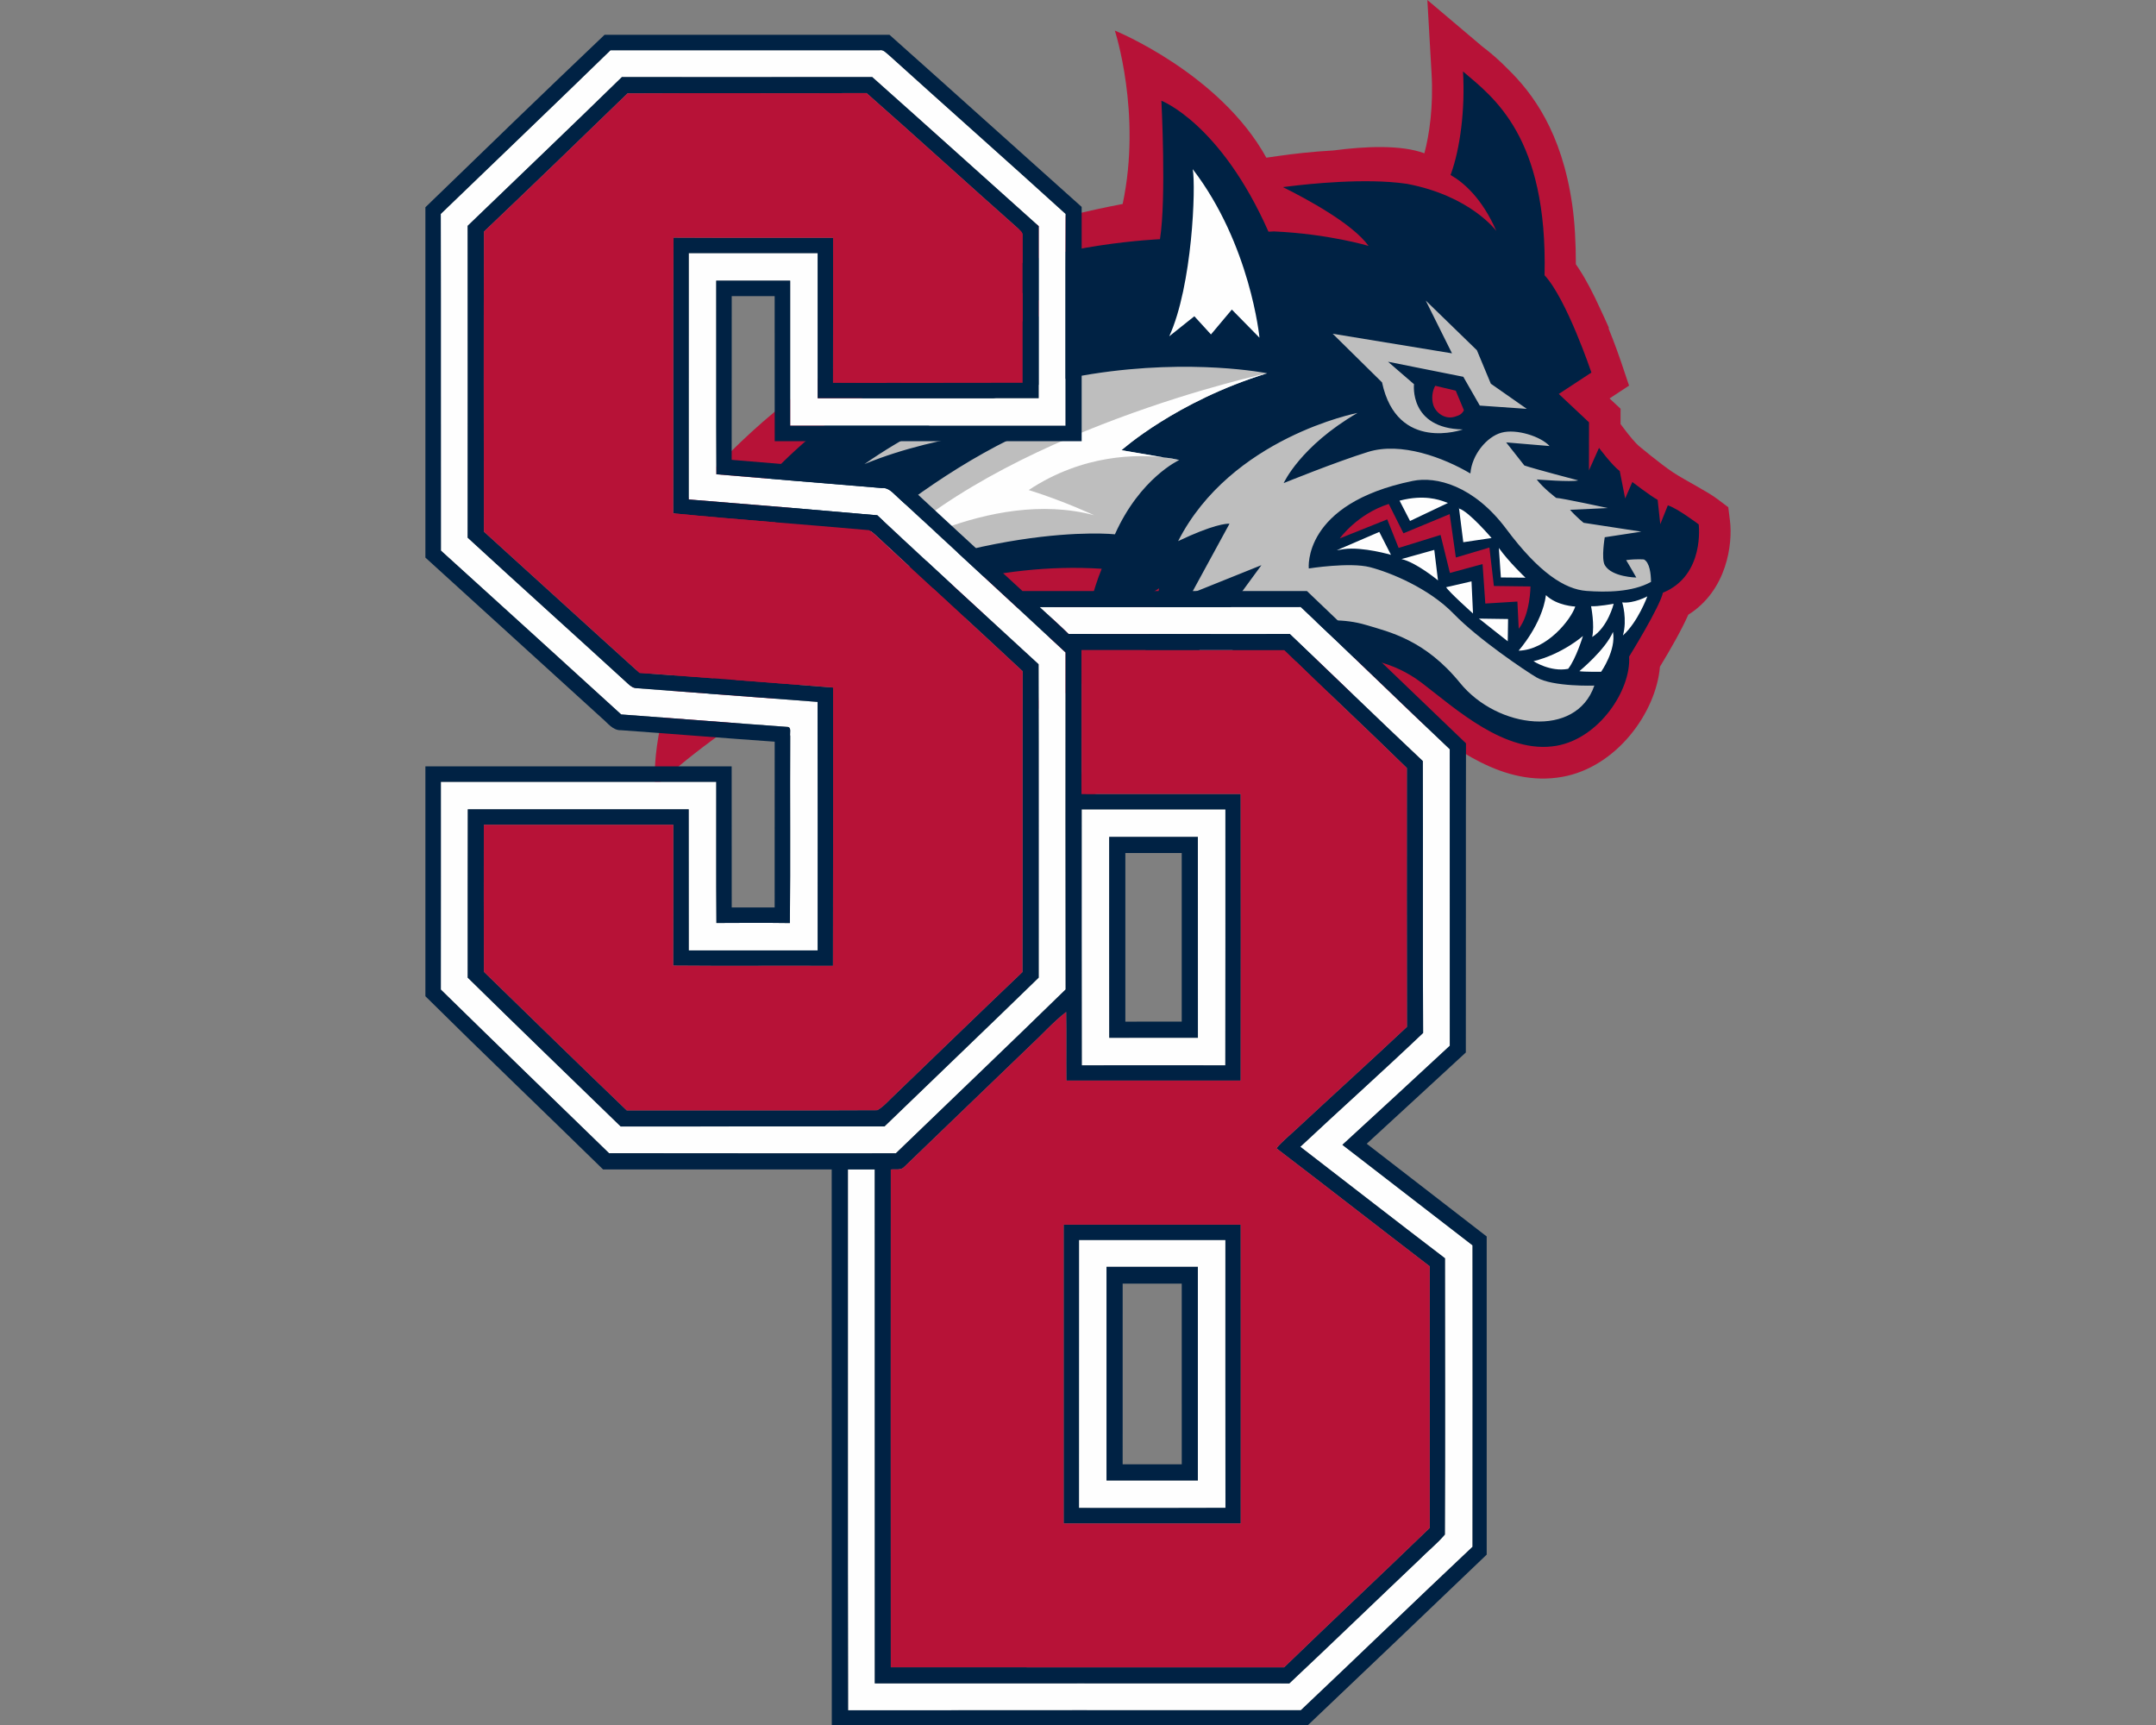 <?xml version="1.0" encoding="utf-8"?>
<svg xmlns="http://www.w3.org/2000/svg" height="1600px" style="shape-rendering:geometricPrecision; text-rendering:geometricPrecision; image-rendering:optimizeQuality; fill-rule:evenodd; clip-rule:evenodd" version="1.1" viewBox="0 0 2000 1600" width="2000px">
 <rect x="0" y="0" width="2000" height="1600" fill="#808080" stroke="none"/>
 <defs>
  <style type="text/css">
   
    .fil1 {fill:#002244;fill-rule:nonzero}
    .fil0 {fill:#B71237;fill-rule:nonzero}
    .fil2 {fill:#BEBEBE;fill-rule:nonzero}
    .fil3 {fill:#FEFEFE;fill-rule:nonzero}
   
  </style>
 </defs>
 <g id="Capa_x0020_1">
  
  <g id="Stony_x0020_Brook_x0020_Seawolves.cdr">
   <path class="fil0" d="M1593.37 463.05c-9.74,-7.39 -30.12,-17.46 -41.52,-25.01 -11.4,-7.55 -31.39,-24.25 -31.76,-24.53 -2.3,-1.88 -8.69,-9.32 -13.36,-15.61 0,0 -2.74,-3.66 -3.45,-4.61 -0.01,-0.09 0.02,-14.17 0.02,-14.17 0,0 -10.13,-9.5 -10.2,-9.56 1.52,-1 18.08,-11.88 18.08,-11.88l-7.21 -21.46c-1.62,-4.79 -5.9,-17.08 -11.88,-31.84l0.51 -0.07c-2.76,-6.24 -5.66,-12.61 -8.61,-18.84 -5.72,-12.54 -12.22,-25.29 -19.12,-35.86 -0.59,-0.92 -1.14,-1.7 -1.7,-2.54 -0.46,-0.66 -0.88,-1.34 -1.33,-1.96 -0.01,-20.29 -1.03,-38.97 -3.39,-55.34 -9.72,-67.53 -36.89,-103.6 -59.95,-125.98 -7.84,-8.03 -15.77,-14.87 -23.38,-20.61l-51.03 -43.18 3.88 67.99c1.81,30.44 -2.02,56.97 -6.65,74.18 -21.64,-7.99 -54.9,-6.49 -84.05,-2.66 -21.05,1.18 -39.2,3.43 -49.16,4.84 0,0 -6.67,0.94 -13.4,1.9 -43.18,-78.27 -140.54,-117.89 -140.54,-117.89 0,0 25.12,76.65 7.27,160.83 -135.16,25.82 -196.88,66.63 -196.88,66.63 0,0 34.16,21.1 49.86,26.3 -190,63.65 -291.19,226.62 -291.19,226.62l61.36 -11.7c-65.04,73.16 -78.86,142.93 -78.86,142.93 0,0 37.42,-30.95 53.32,-37.41 -37.12,68.06 -31.38,127.33 -31.38,127.33 0,0 168.6,-161.22 370.39,-168.35l-16.1 96.69 69.88 -40.63c-5.3,14.86 -39.39,140.31 -39.39,140.31 104.41,-102.68 260.97,-137.44 308.57,-101.32l11.93 9.3c34.44,27.14 81.6,64.32 136.12,54.7 50.3,-8.85 87.18,-59.5 90.77,-102.2 9.65,-15.87 20.09,-34.11 26.29,-48.22 35.86,-22.52 41.4,-65.68 38.64,-87.43l-1.54 -12.27 -9.87 -7.43 0.01 0.01z"/>
   <path class="fil1" d="M1547.14 468.76l-6.99 17.46 -2.43 -22.58c-7.3,-4.04 -23.49,-16.58 -23.49,-16.58l-6.66 15.29 -5.02 -25.43c-7.16,-5.3 -19.23,-21.51 -19.23,-21.51l-9.34 20.9 0.07 -44.55 -28.05 -26.36 30.27 -19.85c0,0 -23.01,-68.34 -43.47,-90.24 3.06,-129.19 -48,-165.37 -75.65,-189.03 2.07,35.37 -2.68,71.63 -11.16,94.94 -0.14,0.38 -0.27,0.73 -0.41,1.08 12.27,7 29.22,21.63 42.5,51.94 0,0 -23.84,-32.57 -82.92,-43.72 -0.24,-0.04 -0.48,-0.06 -0.72,-0.1 -38.03,-5.54 -91.7,0.33 -107.62,2.31 -1.11,0.13 -3.78,0.47 -6.71,0.83 22.74,11.31 64.68,34.04 79.44,54.53 0,0 -36.97,-11.16 -87.72,-13.43 -3.31,0.12 -5.14,0.25 -5.14,0.25 -44.58,-100.67 -99.35,-121.49 -99.35,-121.49 0,0 4.74,90.21 -1.3,128.45 0,0 -94.97,3.85 -161.28,34.98l70.58 31.28c0,0 -176.85,34.7 -294.22,178.98l49.82 -3.88c0,0 -51.45,46.23 -79.81,96.33l49.89 -20.23c0,0 -41.81,62.53 -57.49,111.91 0,0 172.18,-136.34 368.46,-123.69 -7.94,19.68 -13.94,41.86 -15.52,65.77 0,0 34.81,-27.28 68.82,-47.63 -5.95,26.58 -21.81,97.76 -31.04,142.44 1.63,0.51 173.11,-131.77 274.4,-54.92 31.4,23.83 77.78,66.88 125.35,58.5 39.39,-6.93 69.1,-51.57 67.24,-82.69 0,0 28.53,-46.08 31.35,-59.27 39.18,-15.99 33.2,-63.35 33.2,-63.35 0,0 -20.16,-15.24 -28.65,-17.66l0 0.02z"/>
   <path class="fil0" d="M1331.39 357.82c-2.66,4.57 -3.75,11.87 -1.72,18.06 2.41,7.16 10.69,13.27 19.53,10.75 4.72,-1.36 6.98,-2.58 8.78,-6.12l-7.57 -18.16 -19.02 -4.53 0 0zm-43.12 109.61c-29.28,9.31 -45.43,31.95 -45.43,31.95l44.01 -17.63 10.58 26.49 38.89 -12.05 8.68 35.24 30.29 -8.24 2.54 36.62 29.77 -1.84 1.24 25.27c10.77,-13.64 10.9,-39.28 10.9,-39.28l-33.96 -0.42 -4.13 -35.67 -31.14 9.24 -5.72 -40.25 -42.89 17.8 -13.63 -27.23 0 0z"/>
   <path class="fil2" d="M1322.57 278.77l24.36 48.96 -110.67 -18.17 45.78 45.12c13.93,65.51 74.98,43.66 74.98,43.66 -50.15,-1.02 -45.33,-41.98 -45.33,-41.98l-24.09 -20.81 69.82 13.93 15.31 26.71 43.59 3.04 -33.36 -23.33 -12.91 -31.01 -47.48 -46.12zm-309.36 68.06c-63.85,9.98 -139.06,33.33 -211.35,83.67 71.58,-29.67 159.86,-34.5 159.86,-34.5 -134.48,56.82 -246.45,183.59 -246.45,183.59 188.38,-98.28 318.98,-84.01 318.98,-84.01 23.42,-52.33 59.65,-68.87 59.65,-68.87 0,0 -5.41,-1.43 -14.72,-2.5l-38.85 -6.62c0,0 50.52,-45.34 135.13,-71.36 0,0 -68.98,-13.98 -162.25,0.6zm246.06 36.17c0,0 -117.31,22.7 -166.39,118.92 32.47,-15.5 44.88,-16.32 47.67,-16.17l-35.16 64.51 64.77 -26.05 -86.65 118.3c0,0 102.27,-87.1 183.75,-62.82 22.08,6.6 54.68,13.87 87.19,53.8 34.65,42.54 107.59,51.62 124.54,2.42 0,0 -38.46,1.37 -53.75,-7.64 -10.05,-5.92 -53.72,-35.23 -76.71,-58.93 -23.04,-23.77 -58.89,-38.41 -77.65,-43.25 -18.84,-4.83 -56.79,1.19 -56.79,1.19 0,0 -6.31,-60.14 96.48,-81.22 21.51,-4.4 56.42,4.05 86.75,44.6 30.2,40.51 54.27,55.96 74.36,57.45 17.66,1.29 42.33,1.36 59.88,-8.37 -0.09,-7.65 -1.28,-17.97 -6.52,-20.8 0,0 -6.45,-0.71 -16.56,0.58 0,0 5.96,9.88 9.43,16.16 0,0 -22.69,-0.31 -29.21,-11.46 -3.46,-5.91 -0.07,-25.9 -0.07,-25.9l33.95 -5.18 -53.53 -8.22c0,0 -6.29,-4.91 -12.61,-12.05l35.09 -1.64c0,0 -43.31,-9.35 -47.94,-9.4 0,0 -12.2,-9.15 -18.05,-17.11 0,0 32.43,2.61 38.48,0.86 0,0 -42.09,-11.04 -49.97,-13.83l-16.87 -21.41 40.28 3.38c-8.23,-9.01 -30.94,-16.19 -44.64,-12.4 -13.74,3.79 -27.5,20.55 -28.83,37.85 -24.98,-14.73 -64.25,-29.55 -95.01,-19.98 -30.4,9.47 -78.19,28.91 -78.19,28.91 0,0 15.26,-34.14 68.48,-65.1l0 0z"/>
   <path class="fil3" d="M1106.43 156.89c3,16.44 -0.34,108.18 -21.79,155.04l23.29 -18.59 15.41 16.87 19.37 -23.07 25.64 26.09c0,0 -8.27,-86.33 -61.92,-156.34l0 0zm69.03 189.34c0,0 -248.09,53.21 -365.15,175.69 0,0 106.94,-70.13 204.63,-44.03 0,0 -27.59,-13.01 -60.67,-23.37 50.97,-33.74 101.7,-33.06 125.51,-30.2l-39.45 -6.73c0,0 50.52,-45.34 135.13,-71.36zm-95.68 78.09l14.12 2.4c0,0 -5.27,-1.34 -14.12,-2.4zm227.28 38.21c-2.75,0.44 -5.69,1.03 -8.76,1.85l9.72 18.83 35.16 -16.69c-5.01,-1.85 -16.73,-7.03 -36.12,-3.99zm46.26 7.92l4.09 32.48 26.24 -3.9c0,0 -21.06,-24.65 -30.01,-27.28l-0.32 -1.3zm-73.83 22.93l-39.44 17.01 6.65 -1.08c17.78,-2.31 43.63,5.34 43.63,5.34l-10.84 -21.27 0 0zm51.01 16.67l-30.41 8.51c13.68,3.08 33.85,19.77 33.85,19.77l-3.44 -28.28 0 0zm59.9 -1.8l1.88 27.36 22.8 0.22c0,0 -15.01,-14.14 -24.68,-27.58zm-25.36 30.99l-23.55 5.42c2.52,4.39 24.94,24.38 24.94,24.38l-1.39 -29.8 0 0zm69.05 12.77c-3.64,27.23 -25.39,51.51 -25.39,51.51 26.3,-0.58 48.58,-28.82 52.59,-40.93 0,0 -17.03,-0.63 -27.2,-10.58zm-62.23 21.77l1.92 1.4c2.52,2 21.59,17.16 24.88,19.63 0.02,-4 0.31,-20.64 0.31,-20.64l-27.11 -0.39 0 0zm156.29 -20.65c0,0 -12.42,6.8 -23.3,5.63 0,0 4.87,15.73 0.63,30.66 14,-12.51 22.67,-36.29 22.67,-36.29zm-52.2 9.16c0,0 3.48,17.48 1.04,28.54 14.65,-9.11 19.93,-30.81 19.93,-30.81 0,0 -14.86,2.73 -20.97,2.27zm-7.54 27.62c0,0 -19.05,16.81 -45.87,23.37 0,0 15.59,10.27 32.15,7.09 7.41,-9.5 13.72,-30.46 13.72,-30.46zm27.86 -3.8c-6.91,16.5 -31.18,36.42 -31.18,36.42 3.72,0.77 20.2,0.55 20.2,0.55 0,0 14.03,-19.84 10.98,-36.97l0 0z"/>
   <path class="fil3" d="M1000.93 1150.12c45.26,0.02 90.55,-0.05 135.81,0.02 0.03,82.83 -0.07,165.65 0.05,248.47 -45.29,0.25 -90.57,0.1 -135.89,0.08 0.03,-82.85 0,-165.72 0.03,-248.57zm-36.47 -586.97c80.71,-0.05 161.41,0.1 242.14,-0.08 46.44,43.54 91.95,88.13 138.24,131.85 0.05,91.7 -0.03,183.4 0.05,275.07 -33.1,30.75 -66.33,61.36 -99.63,91.89 40.23,31.08 80.51,62.11 120.74,93.22 0.1,93.19 0.05,186.39 0,279.6 -53.37,50.25 -105.98,101.27 -159.27,151.59 -140.03,0.05 -280.03,-0.12 -420.03,0.08 -0.32,-167.22 -0.05,-334.44 -0.15,-501.68 8.3,0 16.6,0 24.9,0 0.05,158.89 -0.02,317.79 0.05,476.7 128.19,0 256.35,-0.07 384.54,0.03 40.23,-37.79 79.88,-76.17 119.93,-114.16 7.95,-8.1 17,-15.27 24.35,-23.9 0.4,-85.41 0.15,-170.85 0.1,-256.27 -44.91,-34.22 -89.45,-68.94 -134.19,-103.41 37.79,-35.39 76.42,-69.89 113.91,-105.58 -0.5,-84.07 0.05,-168.14 -0.28,-252.19 -41.42,-38.98 -82.17,-78.66 -123.4,-117.84 -68.39,-0.02 -136.81,0.08 -205.2,-0.05 -8.7,-8.55 -17.82,-16.62 -26.8,-24.87zm-555.59 -364.72c52.47,-50.62 105.21,-100.97 157.45,-151.84 83.2,0.05 166.4,-0.03 249.59,0.02 3.67,-0.77 6.04,2.52 8.6,4.44 54.54,49.3 109.65,97.98 164.03,147.4 -0.25,65.48 -0.02,130.95 -0.12,196.43 -85.15,0.03 -170.29,0.03 -255.43,0 -0.02,-44.84 -0.02,-89.7 0,-134.57 -22.88,0 -45.74,-0.05 -68.59,0.03 0.15,59.87 -0.18,119.74 0.15,179.58 51.17,4.16 102.31,8.67 153.51,12.76 6.55,-0.62 10.62,5.01 15.03,8.85 51.72,47.98 103.76,95.58 155.38,143.66 -0.03,104.19 -0.13,208.37 0.07,312.56 -52.19,50.97 -105.06,101.29 -157.52,151.98 -88.68,-0.04 -177.36,0.11 -266.05,-0.09 -52.06,-50.53 -104.2,-101 -156.05,-151.79 0.1,-64.23 0,-128.47 0.03,-192.7 85.16,0 170.31,0 255.47,0 0.1,43.67 -0.22,87.32 0.15,130.96 22.71,-0.13 45.44,-0.25 68.15,0.07 0.64,-57.8 0,-115.6 0.32,-173.4 -0.65,-2.61 1.55,-8.52 -2.74,-8.55 -51.37,-3.68 -102.71,-7.85 -154.06,-11.56 -55.71,-50.72 -111.39,-101.44 -167.24,-151.99 -0.15,-104.08 0.1,-208.17 -0.13,-312.25zm24.95 11.04l0 0c0.05,96.41 0.08,192.84 0,289.25 49.4,45.46 99.38,90.3 148.88,135.64 2.39,2.36 5.31,4.18 8.82,4.03 55.63,4.19 111.26,8.53 166.89,12.64 0.23,76.84 0.05,153.68 0.08,230.53 -39.85,-0.03 -79.73,-0.03 -119.59,0 -0.07,-43.62 0.03,-87.24 -0.05,-130.88 -68.29,0.02 -136.61,0.02 -204.9,0 -0.18,52.04 -0.03,104.08 -0.08,156.12 47.08,46.24 94.54,92.1 141.92,138.06 81.56,-0.1 163.13,0 244.69,-0.05 47.63,-46.06 95.58,-91.8 143.04,-138.01 -0.08,-96.9 0.15,-193.78 -0.1,-290.69 -50.05,-45.84 -99.97,-91.85 -149.6,-138.16 -58.3,-5.18 -116.62,-10.01 -174.94,-14.68 0.02,-76.16 -0.03,-152.33 0.02,-228.5 39.86,0.02 79.74,0.02 119.59,0 0.07,44.86 0,89.73 0.02,134.59 68.35,0 136.66,0.02 205.01,0 0.02,-53.22 -0.03,-106.4 0.02,-159.59 -51.49,-46.11 -102.84,-92.4 -154.45,-138.31 -77.42,0.1 -154.81,0.03 -232.2,0.03 -47.38,46.31 -95.36,91.99 -143.07,137.98zm569.58 541.23c44.44,0 88.88,0 133.34,0 -0.05,79.16 0.1,158.3 -0.07,237.46 -44.39,-0.1 -88.78,-0.1 -133.18,0 -0.19,-79.16 -0.04,-158.3 -0.09,-237.46zm25.54 25.55l0 0c0.03,62.11 -0.07,124.22 0.05,186.34 27.42,-0.05 54.81,0 82.23,-0.03 -0.03,-62.11 0,-124.2 -0.03,-186.31 -27.41,-0.02 -54.83,-0.02 -82.25,0zm-2.49 398.79l0 0c-0.02,66.05 0,132.1 0,198.15 28.24,0 56.5,0 84.74,-0.03 0,-66.02 0.03,-132.07 0,-198.12 -28.24,-0.02 -56.5,-0.02 -84.74,0z"/>
   <path class="fil1" d="M1026.45 1175.04c28.24,-0.02 56.5,-0.02 84.74,0 0.03,66.05 0,132.1 0,198.12 -28.24,0.03 -56.5,0.03 -84.74,0.03 0,-66.05 -0.02,-132.1 0,-198.15zm-465.61 -1142.78l264.27 0c59.57,53.06 118.82,106.5 178.29,159.66 0,72.43 0.02,144.86 0,217.32 -94.92,0.02 -189.83,0 -284.74,0 -0.05,-44.87 0.02,-89.73 -0.05,-134.59 -13.29,0 -26.57,0 -39.83,0 -0.05,50.62 0.02,101.24 -0.05,151.86 50.55,4.16 101.09,8.43 151.64,12.69 39.31,36.39 78.66,72.75 118.09,108.99 87.96,0 175.94,0 263.9,0 49.3,46.98 98.48,94.09 147.56,141.3 -0.25,95.56 0.04,191.14 -0.15,286.73 -30.69,28.19 -61.19,56.53 -91.93,84.64 37.07,28.74 74.25,57.28 111.29,86.02l0 295.08c-55.16,52.76 -110.31,105.53 -165.7,158.04l-441.83 0c-0.05,-171.78 0.1,-343.56 -0.08,-515.31 -70.68,0.02 -141.37,0 -212.08,0 -54.83,-53.66 -110.34,-106.65 -164.82,-160.64l0 -213.23c94.71,-0.02 189.4,0.03 284.11,-0.02 0.07,43.62 -0.02,87.26 0.05,130.88 13.29,-0.03 26.54,0 39.83,0 0.05,-51.25 0,-102.49 0.03,-153.74 -47.49,-3.31 -94.94,-7.27 -142.45,-10.64 -7.8,0.35 -12.44,-6.75 -17.84,-11.17 -54.54,-49.7 -109.17,-99.29 -163.73,-148.94l0 -324.94c55.18,-53.54 110.51,-107.01 166.22,-159.99zm-151.97 166.17l0 0c0.23,104.08 -0.02,208.17 0.13,312.25 55.85,50.55 111.53,101.27 167.24,151.99 51.35,3.71 102.69,7.88 154.06,11.56 4.29,0.03 2.09,5.94 2.74,8.55 -0.32,57.8 0.32,115.6 -0.32,173.4 -22.71,-0.32 -45.44,-0.2 -68.15,-0.07 -0.37,-43.64 -0.05,-87.29 -0.15,-130.96 -85.16,0 -170.31,0 -255.47,0 -0.03,64.23 0.07,128.47 -0.03,192.7 51.85,50.79 103.99,101.26 156.05,151.79 88.69,0.2 177.37,0.05 266.05,0.09 52.46,-50.69 105.33,-101.01 157.52,-151.98 -0.2,-104.19 -0.1,-208.37 -0.07,-312.56 -51.62,-48.08 -103.66,-95.68 -155.38,-143.66 -4.41,-3.84 -8.48,-9.47 -15.03,-8.85 -51.2,-4.09 -102.34,-8.6 -153.51,-12.76 -0.33,-59.84 0,-119.71 -0.15,-179.58 22.85,-0.08 45.71,-0.03 68.59,-0.03 -0.02,44.87 -0.02,89.73 0,134.57 85.14,0.03 170.28,0.03 255.43,0 0.1,-65.48 -0.13,-130.95 0.12,-196.43 -54.38,-49.42 -109.49,-98.1 -164.03,-147.4 -2.56,-1.92 -4.93,-5.21 -8.6,-4.44 -83.19,-0.05 -166.39,0.03 -249.59,-0.02 -52.24,50.87 -104.98,101.22 -157.45,151.84zm555.59 364.72l0 0c8.98,8.25 18.1,16.32 26.8,24.87 68.39,0.13 136.81,0.03 205.2,0.05 41.23,39.18 81.98,78.86 123.4,117.84 0.33,84.05 -0.22,168.12 0.28,252.19 -37.49,35.69 -76.12,70.19 -113.91,105.58 44.74,34.47 89.28,69.19 134.19,103.41 0.05,85.42 0.3,170.86 -0.1,256.27 -7.35,8.63 -16.4,15.8 -24.35,23.9 -40.05,37.99 -79.7,76.37 -119.93,114.16 -128.19,-0.1 -256.35,-0.03 -384.54,-0.03 -0.07,-158.91 0,-317.81 -0.05,-476.7 -8.3,0 -16.6,0 -24.9,0 0.1,167.24 -0.17,334.46 0.15,501.68 140,-0.2 280,-0.03 420.03,-0.08 53.29,-50.32 105.9,-101.34 159.27,-151.59 0.05,-93.21 0.1,-186.41 0,-279.6 -40.23,-31.11 -80.51,-62.14 -120.74,-93.22 33.3,-30.53 66.53,-61.14 99.63,-91.89 -0.08,-91.67 0,-183.37 -0.05,-275.07 -46.29,-43.72 -91.8,-88.31 -138.24,-131.85 -80.73,0.18 -161.43,0.03 -242.14,0.08zm38.81 39.9l0 0c0.05,44.44 -0.07,88.91 0.05,133.35 49.2,0.12 98.4,0.02 147.6,0.05 0.13,88.6 0.1,177.23 0,265.84 -53.91,0.05 -107.82,0.05 -161.73,0 -0.2,-21.21 0.17,-42.42 -0.18,-63.63 -12.03,9.29 -22.1,20.83 -33.27,31.13 -39.01,37.41 -77.84,75.02 -116.82,112.46 -3.17,3.59 -8.4,1.92 -12.56,2.54 -0.05,153.88 -0.1,307.77 0,461.67 121.63,0.1 243.24,-0.02 364.84,0.05 44.77,-43.36 90.25,-85.98 135.07,-129.3 0.02,-80.88 0.05,-161.76 0,-242.67 -47.51,-36.34 -94.64,-73.2 -142.2,-109.47 5.54,-6.6 12.32,-11.98 18.57,-17.87 34.07,-31.68 68.57,-62.91 102.49,-94.76 -0.22,-80.01 -0.07,-160.04 -0.07,-240.07 -37.54,-36.81 -76.05,-72.61 -113.66,-109.34 -62.71,0 -125.42,-0.03 -188.13,0.02zm0.13 147.65l0 0c0.05,79.16 -0.1,158.3 0.09,237.46 44.4,-0.1 88.79,-0.1 133.18,0 0.17,-79.16 0.02,-158.3 0.07,-237.46 -44.46,0 -88.9,0 -133.34,0zm-569.58 -541.23c47.71,-45.99 95.69,-91.67 143.07,-137.98 77.39,0 154.78,0.07 232.2,-0.03 51.61,45.91 102.96,92.2 154.45,138.31 -0.05,53.19 0,106.37 -0.02,159.59 -68.35,0.02 -136.66,0 -205.01,0 -0.02,-44.86 0.05,-89.73 -0.02,-134.59 -39.85,0.02 -79.73,0.02 -119.59,0 -0.05,76.17 0,152.34 -0.02,228.5 58.32,4.67 116.64,9.5 174.94,14.68 49.63,46.31 99.55,92.32 149.6,138.16 0.25,96.91 0.02,193.79 0.1,290.69 -47.46,46.21 -95.41,91.95 -143.04,138.01 -81.56,0.05 -163.13,-0.05 -244.69,0.05 -47.38,-45.96 -94.84,-91.82 -141.92,-138.06 0.05,-52.04 -0.1,-104.08 0.08,-156.12 68.29,0.02 136.61,0.02 204.9,0 0.08,43.64 -0.02,87.26 0.05,130.88 39.86,-0.03 79.74,-0.03 119.59,0 -0.03,-76.85 0.15,-153.69 -0.08,-230.53 -55.63,-4.11 -111.26,-8.45 -166.89,-12.64 -3.51,0.15 -6.43,-1.67 -8.82,-4.03 -49.5,-45.34 -99.48,-90.18 -148.88,-135.64 0.08,-96.41 0.05,-192.84 0,-289.25zm148.33 -122.88l0 0c-44.19,42.95 -88.61,85.74 -133.22,128.24 -0.3,92.74 -0.15,185.51 -0.08,278.25 48.21,43.62 96.14,87.56 144.41,131.08 59.87,4.21 119.72,8.95 179.53,13.56 -0.04,86.04 0.15,172.1 -0.09,258.14 -49.4,-0.25 -98.8,0.23 -148.21,-0.22 0.2,-43.54 0.05,-87.06 0.1,-130.61 -58.59,0 -117.19,0 -175.79,0 0.05,45.47 -0.15,90.9 0.08,136.34 44.11,42.89 88.11,85.94 132.5,128.54 77.49,-0.15 154.98,0.24 232.47,-0.18 6.13,-3.49 10.69,-9.17 15.85,-13.91 39.6,-38.06 78.98,-76.34 118.76,-114.22 0.38,-93 -0.05,-185.99 0.23,-278.96 -45.19,-42.27 -90.98,-83.9 -136.24,-126.09 -2.02,-1.72 -3.91,-3.69 -6.33,-4.79 -60.52,-5.46 -121.16,-9.67 -181.6,-15.63 0.3,-85.24 -0.27,-170.5 0.3,-255.74 49.32,0.29 98.65,0.02 147.97,0.15 -0.02,44.78 0.08,89.57 -0.04,134.39 58.62,0.37 117.24,0.15 175.86,0.1 -0.05,-45.29 0.05,-90.58 -0.05,-135.87 0.72,-3.73 -2.76,-5.75 -4.96,-8 -46.78,-41.4 -92.87,-83.57 -139.75,-124.84 -73.9,0.37 -147.8,-0.2 -221.7,0.27zm446.79 689.66c27.42,-0.02 54.84,-0.02 82.25,0 0.03,62.11 0,124.2 0.03,186.31 -27.42,0.03 -54.81,-0.02 -82.23,0.03 -0.12,-62.12 -0.02,-124.23 -0.05,-186.34zm14.98 14.98l0 0c-0.02,52.12 -0.02,104.23 0,156.38 17.43,0 34.87,0 52.3,-0.03 0.02,-52.12 0.02,-104.23 0,-156.35 -17.43,-0.03 -34.87,-0.03 -52.3,0zm-57.25 344.7c54.76,-0.05 109.52,-0.05 164.28,0 0.1,92.37 0.02,184.74 0.02,277.14 -54.75,0 -109.54,0 -164.3,0 -0.02,-92.37 -0.05,-184.77 0,-277.14zm14.26 14.19l0 0c-0.03,82.85 0,165.72 -0.03,248.57 45.32,0.02 90.6,0.17 135.89,-0.08 -0.12,-82.82 -0.02,-165.64 -0.05,-248.47 -45.26,-0.07 -90.55,0 -135.81,-0.02zm40.5 40.52l0 0c-0.02,55.86 0,111.71 -0.02,167.57 18.27,0.03 36.56,0.03 54.83,0 -0.02,-55.86 0.02,-111.71 -0.02,-167.57 -18.28,-0.02 -36.54,-0.02 -54.79,0z"/>
   <path class="fil0" d="M1003.27 603.05c62.71,-0.05 125.42,-0.02 188.13,-0.02 37.61,36.73 76.12,72.53 113.66,109.34 0,80.03 -0.15,160.06 0.07,240.07 -33.92,31.85 -68.42,63.08 -102.49,94.76 -6.25,5.89 -13.03,11.27 -18.57,17.87 47.56,36.27 94.69,73.13 142.2,109.47 0.05,80.91 0.02,161.79 0,242.67 -44.82,43.32 -90.3,85.94 -135.07,129.3 -121.6,-0.07 -243.21,0.05 -364.84,-0.05 -0.1,-153.9 -0.05,-307.79 0,-461.67 4.16,-0.62 9.39,1.05 12.56,-2.54 38.98,-37.44 77.81,-75.05 116.82,-112.46 11.17,-10.3 21.24,-21.84 33.27,-31.13 0.35,21.21 -0.02,42.42 0.18,63.63 53.91,0.05 107.82,0.05 161.73,0 0.1,-88.61 0.13,-177.24 0,-265.84 -49.2,-0.03 -98.4,0.07 -147.6,-0.05 -0.12,-44.44 0,-88.91 -0.05,-133.35zm-421.12 -516.46c73.9,-0.47 147.8,0.1 221.7,-0.27 46.88,41.27 92.97,83.44 139.75,124.84 2.2,2.25 5.68,4.27 4.96,8 0.1,45.29 0,90.58 0.05,135.87 -58.62,0.05 -117.24,0.27 -175.86,-0.1 0.12,-44.82 0.02,-89.61 0.04,-134.39 -49.32,-0.13 -98.65,0.14 -147.97,-0.15 -0.57,85.24 0,170.5 -0.3,255.74 60.44,5.96 121.08,10.17 181.6,15.63 2.42,1.1 4.31,3.07 6.33,4.79 45.26,42.19 91.05,83.82 136.24,126.09 -0.28,92.97 0.15,185.96 -0.23,278.96 -39.78,37.88 -79.16,76.16 -118.76,114.22 -5.16,4.74 -9.72,10.42 -15.85,13.91 -77.49,0.42 -154.98,0.03 -232.47,0.18 -44.39,-42.6 -88.39,-85.65 -132.5,-128.54 -0.23,-45.44 -0.03,-90.87 -0.08,-136.34 58.6,0 117.2,0 175.79,0 -0.05,43.55 0.1,87.07 -0.1,130.61 49.41,0.45 98.81,-0.03 148.21,0.22 0.24,-86.04 0.05,-172.1 0.09,-258.14 -59.81,-4.61 -119.66,-9.35 -179.53,-13.56 -48.27,-43.52 -96.2,-87.46 -144.41,-131.08 -0.07,-92.74 -0.22,-185.51 0.08,-278.25 44.61,-42.5 89.03,-85.29 133.22,-128.24zm404.52 1049.34l0 0c-0.05,92.37 -0.02,184.77 0,277.14 54.76,0 109.55,0 164.3,0 0,-92.4 0.08,-184.77 -0.02,-277.14 -54.76,-0.05 -109.52,-0.05 -164.28,0z"/>
  </g>
 </g>
</svg>